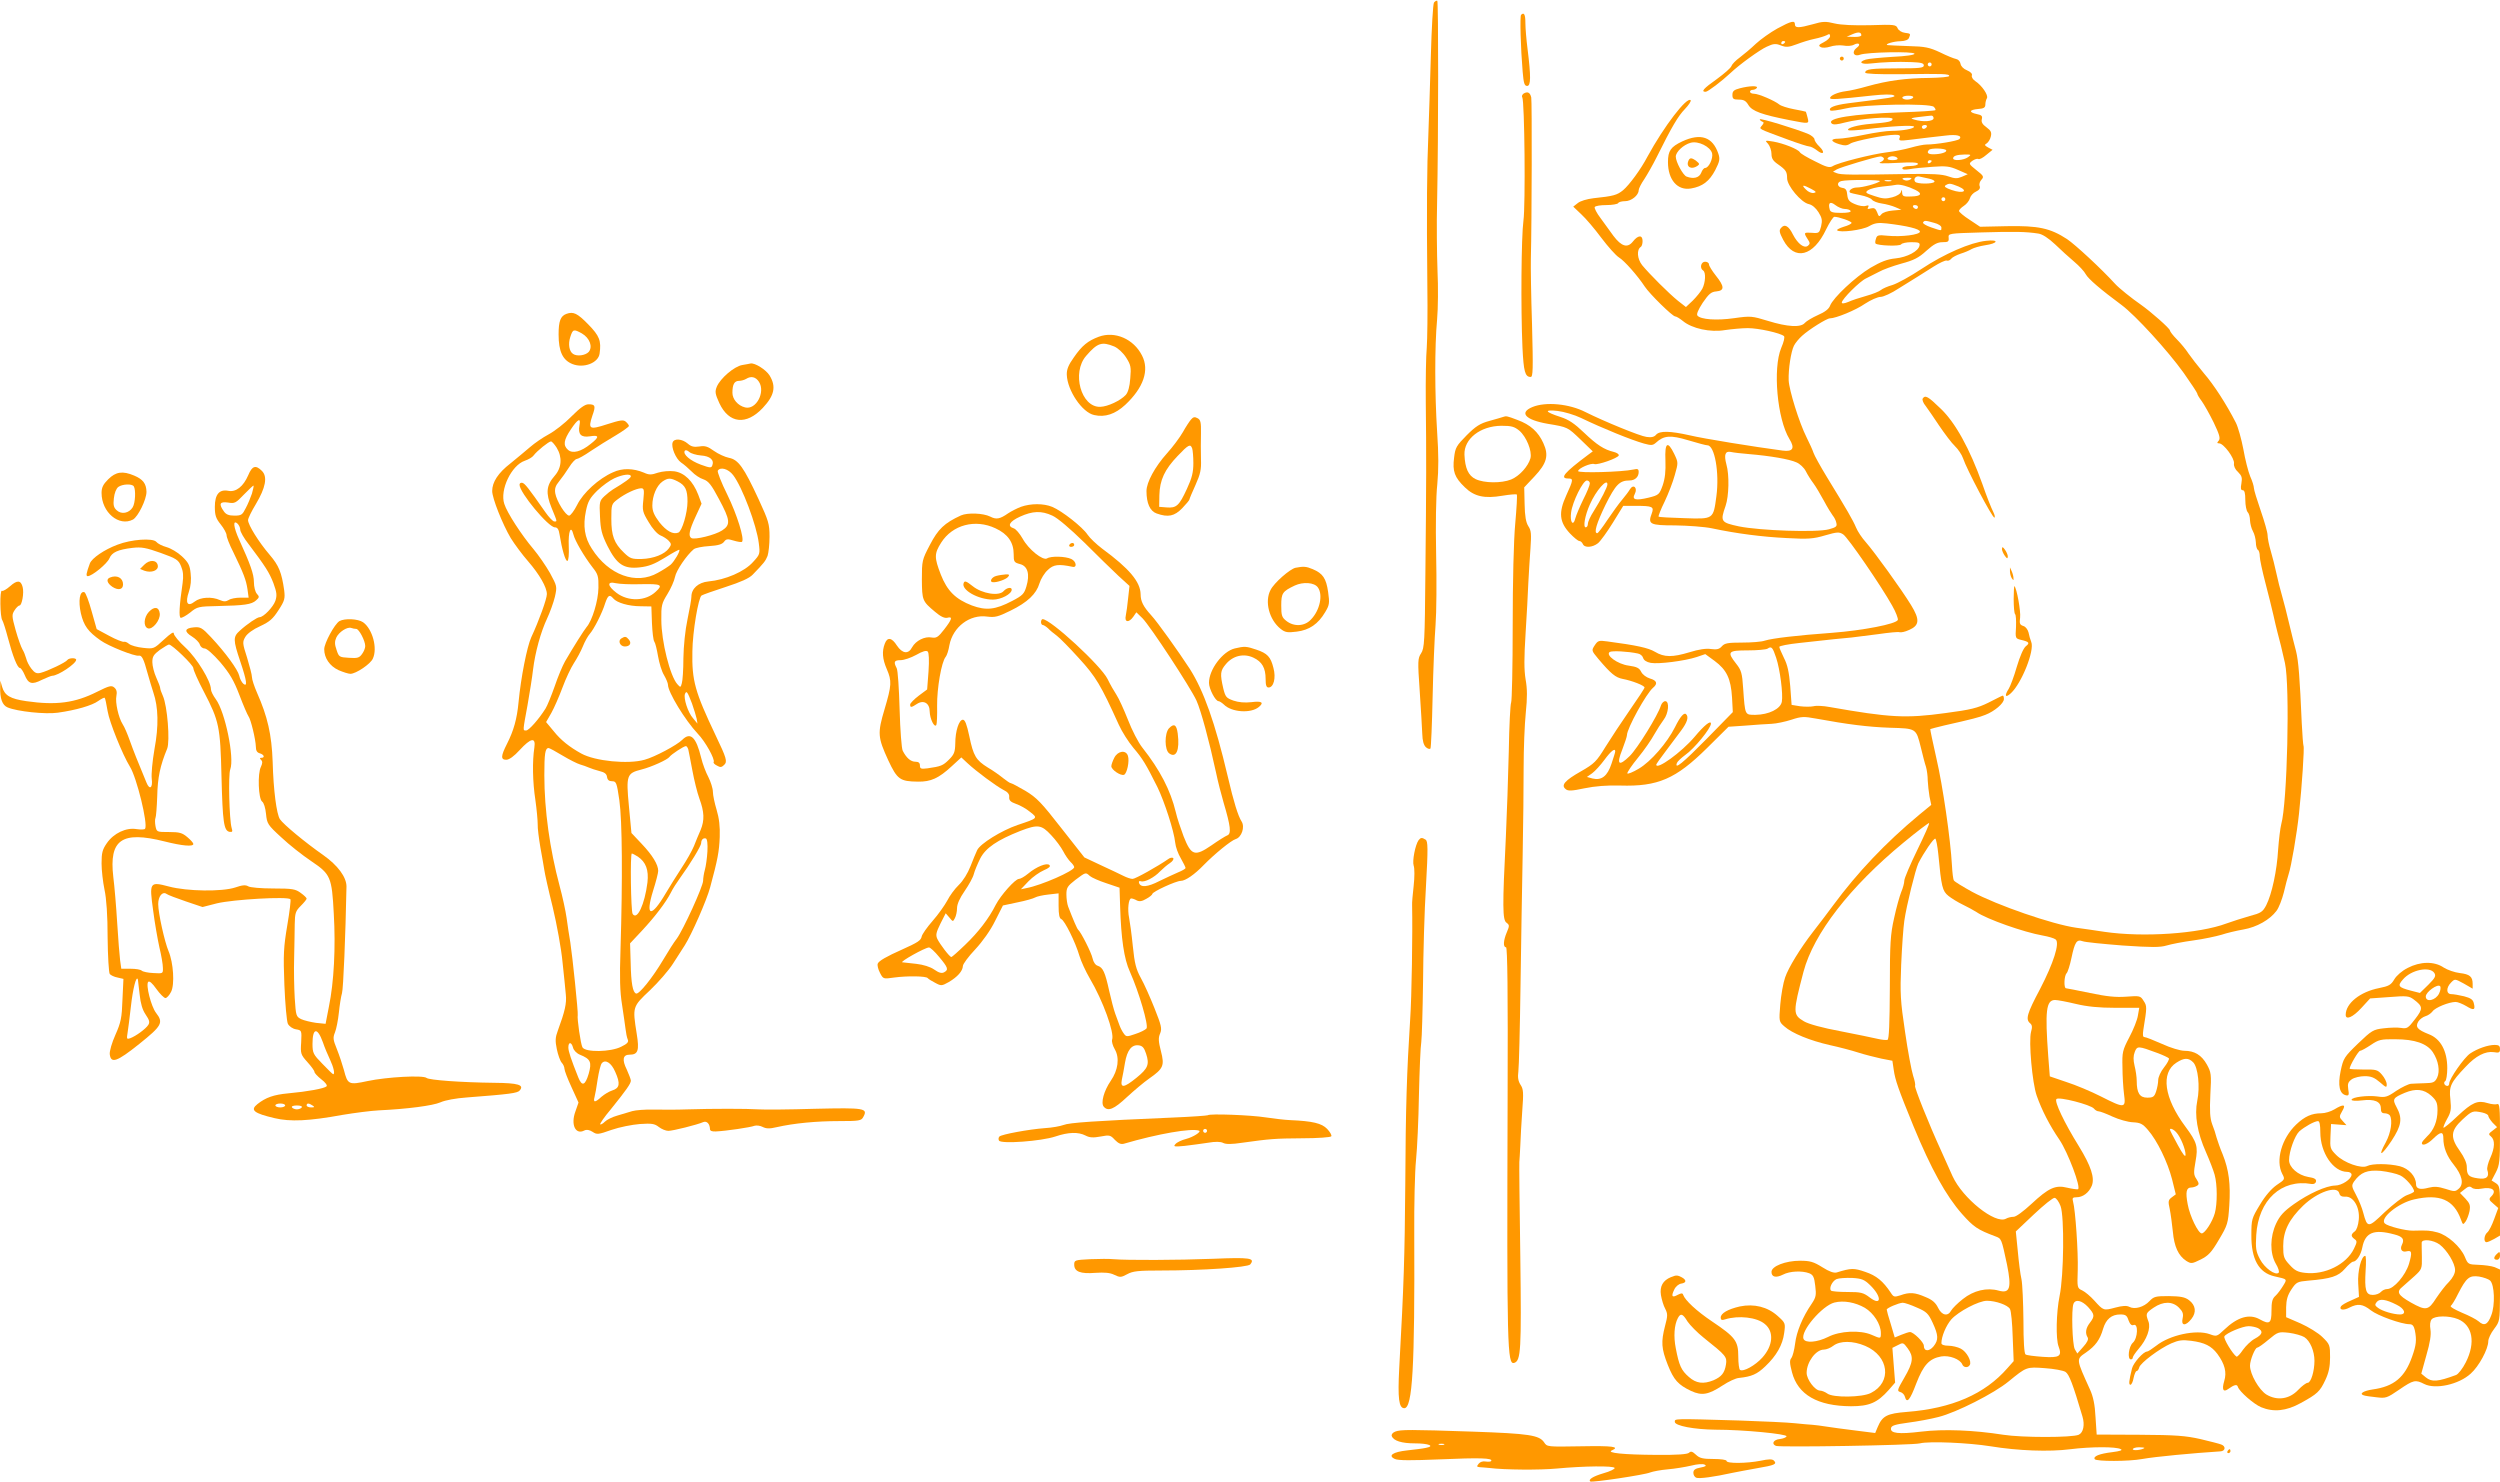 <?xml version="1.0" standalone="no"?>
<!DOCTYPE svg PUBLIC "-//W3C//DTD SVG 20010904//EN"
 "http://www.w3.org/TR/2001/REC-SVG-20010904/DTD/svg10.dtd">
<svg version="1.0" xmlns="http://www.w3.org/2000/svg"
 width="1280pt" height="759pt" viewBox="0 0 1280 759"
 preserveAspectRatio="xMidYMid meet">
<g transform="translate(0,759) scale(0.1,-0.1)"
fill="#ff9800" stroke="none">
<path d="M7342 7577 c-5 -7 -12 -127 -16 -272 -4 -143 -10 -327 -13 -410 -7
-157 -9 -368 -5 -770 2 -132 0 -274 -3 -315 -4 -41 -6 -167 -5 -280 3 -262 3
-408 -2 -876 -3 -351 -5 -383 -22 -409 -17 -26 -18 -38 -7 -194 6 -91 12 -190
13 -218 1 -36 7 -58 19 -69 9 -8 20 -11 23 -6 3 5 8 124 11 263 3 140 10 306
15 369 5 64 6 228 3 365 -3 148 -1 293 6 356 7 76 7 152 -1 270 -12 191 -13
432 0 574 5 55 6 168 2 250 -3 83 -5 240 -2 350 7 348 7 1027 1 1031 -4 2 -11
-2 -17 -9z"/>
<path d="M7788 7514 c-7 -6 -2 -174 8 -291 5 -59 9 -73 23 -73 19 0 20 46 2
190 -6 47 -11 106 -11 133 0 43 -7 56 -22 41z"/>
<path d="M9100 7444 c-36 -20 -85 -55 -110 -78 -25 -24 -62 -55 -82 -70 -21
-15 -40 -35 -43 -44 -3 -10 -37 -39 -75 -67 -68 -48 -83 -65 -57 -65 11 0 82
54 127 96 45 43 150 119 186 135 34 16 46 17 73 6 26 -10 39 -9 79 6 26 10 67
23 92 28 25 5 53 14 63 19 13 8 17 6 17 -5 0 -8 -14 -22 -32 -31 -26 -13 -29
-18 -16 -25 9 -5 29 -4 48 2 17 6 47 9 67 6 20 -4 45 -2 55 4 26 14 38 1 14
-16 -28 -21 -14 -48 18 -35 35 13 275 18 278 5 2 -6 -43 -13 -112 -16 -63 -4
-125 -10 -137 -14 -41 -13 -24 -26 25 -20 63 7 134 10 210 7 47 -2 62 -5 62
-17 0 -13 -22 -15 -134 -15 -136 0 -166 -4 -166 -22 0 -6 65 -9 178 -8 226 3
252 2 252 -9 0 -5 -46 -9 -102 -10 -118 -1 -211 -13 -318 -43 -41 -12 -91 -23
-110 -25 -40 -5 -80 -22 -80 -35 0 -9 33 -7 217 13 56 6 99 7 109 1 16 -9 -11
-13 -235 -41 -69 -9 -103 -23 -89 -37 4 -3 40 2 80 11 93 21 430 27 449 8 7
-7 11 -15 8 -17 -2 -3 -81 -8 -174 -11 -253 -9 -384 -30 -357 -57 8 -8 28 -6
69 5 76 20 243 33 243 18 0 -13 -23 -18 -110 -25 -67 -5 -127 -22 -117 -32 3
-4 43 -1 89 4 124 16 248 23 248 13 0 -10 -59 -21 -116 -21 -23 0 -86 -9 -139
-20 -53 -11 -112 -20 -131 -20 -44 0 -43 -14 2 -28 29 -9 41 -8 58 3 22 14
179 45 230 45 22 0 27 -4 22 -16 -6 -15 1 -16 51 -10 32 4 76 9 98 12 22 2 61
7 88 10 55 7 86 -1 69 -18 -10 -10 -120 -28 -169 -28 -13 0 -49 -7 -80 -16
-32 -9 -87 -20 -123 -24 -74 -9 -250 -53 -277 -71 -16 -9 -32 -5 -90 25 -39
19 -75 40 -78 47 -10 16 -84 45 -135 54 -44 7 -45 7 -27 -12 9 -11 17 -34 17
-51 0 -23 8 -36 33 -53 41 -29 47 -38 47 -72 0 -38 72 -124 111 -132 18 -4 36
-20 50 -42 18 -29 20 -41 13 -72 -9 -34 -11 -36 -47 -33 -42 3 -43 1 -22 -32
13 -19 13 -25 2 -34 -19 -16 -52 9 -77 57 -22 45 -43 56 -61 34 -11 -12 -9
-23 11 -61 58 -109 154 -86 220 54 17 35 36 64 42 64 22 0 88 -23 88 -31 0 -5
-18 -14 -40 -20 -22 -7 -37 -15 -34 -18 13 -14 130 1 164 21 28 16 45 19 90
14 103 -12 170 -28 170 -42 0 -16 -94 -28 -166 -21 -47 5 -54 3 -59 -15 -4
-11 -5 -22 -2 -25 12 -11 124 -15 131 -4 4 6 27 11 52 11 38 0 45 -3 42 -17
-5 -29 -63 -60 -123 -66 -42 -4 -75 -17 -128 -48 -78 -47 -191 -153 -207 -194
-6 -17 -27 -33 -62 -48 -29 -13 -59 -31 -67 -40 -20 -25 -89 -21 -189 10 -82
25 -88 26 -173 14 -90 -13 -171 -7 -188 13 -6 7 3 29 27 66 31 45 43 56 70 58
42 4 42 25 -3 81 -19 24 -35 50 -35 57 0 8 -9 14 -20 14 -21 0 -29 -33 -10
-45 15 -9 12 -62 -4 -93 -8 -15 -30 -42 -49 -61 l-35 -33 -41 32 c-48 39 -145
136 -183 182 -26 33 -29 80 -7 94 5 3 9 16 9 30 0 32 -23 31 -49 -2 -28 -36
-59 -26 -100 28 -17 24 -47 65 -66 91 -20 26 -33 52 -30 57 4 6 30 10 60 10
30 0 57 5 60 10 3 6 19 10 36 10 31 0 69 30 69 56 0 8 13 34 29 57 15 23 44
74 63 112 78 157 110 211 145 247 20 21 33 41 29 45 -19 19 -136 -133 -221
-289 -34 -65 -93 -145 -125 -172 -31 -25 -48 -30 -152 -41 -33 -4 -67 -14 -80
-25 l-23 -18 41 -39 c23 -21 69 -75 103 -121 34 -45 74 -90 90 -100 27 -16 96
-94 132 -149 25 -38 142 -153 156 -153 6 0 24 -11 40 -24 46 -38 140 -59 215
-46 35 5 87 10 117 10 54 0 167 -25 185 -41 5 -5 -1 -30 -14 -60 -44 -105 -21
-364 42 -467 29 -47 18 -66 -35 -59 -144 19 -404 61 -475 78 -102 23 -155 24
-173 3 -9 -11 -24 -15 -49 -11 -33 4 -216 79 -312 127 -84 43 -204 54 -272 26
-70 -29 -36 -66 79 -86 103 -17 101 -17 168 -81 l62 -60 -23 -17 c-123 -92
-149 -122 -102 -122 26 0 26 -6 -11 -87 -40 -88 -35 -136 19 -194 20 -21 42
-39 48 -39 7 0 14 -7 18 -15 8 -21 49 -19 78 4 13 11 47 58 76 105 l53 86 64
0 c86 0 95 -4 82 -39 -21 -55 -10 -61 120 -61 65 -1 150 -7 188 -15 127 -27
258 -44 385 -50 107 -6 135 -4 195 14 62 18 72 18 92 5 24 -15 196 -266 251
-365 19 -33 31 -66 29 -73 -8 -21 -180 -54 -337 -66 -179 -13 -306 -28 -344
-40 -16 -6 -68 -10 -116 -10 -73 0 -90 -3 -104 -19 -13 -15 -26 -18 -56 -14
-24 4 -64 -2 -108 -16 -89 -27 -131 -27 -179 2 -34 20 -93 33 -244 53 -43 6
-48 4 -64 -20 -17 -26 -17 -27 18 -69 66 -78 89 -96 125 -103 48 -9 112 -34
112 -44 0 -5 -34 -56 -75 -115 -41 -59 -97 -144 -125 -189 -46 -75 -57 -86
-125 -125 -83 -47 -104 -71 -79 -91 12 -11 31 -10 97 4 53 11 117 16 182 14
194 -6 285 34 445 192 l110 109 88 6 c48 4 107 8 132 9 25 1 71 11 102 21 51
17 65 17 125 6 164 -30 266 -43 378 -47 138 -4 135 -2 160 -102 9 -37 20 -81
26 -98 5 -17 9 -48 9 -70 1 -21 5 -58 9 -82 l9 -43 -62 -51 c-172 -143 -316
-295 -440 -463 -41 -55 -56 -75 -104 -137 -65 -84 -125 -182 -142 -232 -10
-28 -21 -91 -25 -139 -7 -87 -7 -88 22 -113 38 -34 130 -72 232 -95 46 -10
111 -27 145 -38 34 -11 87 -24 118 -31 l57 -11 7 -47 c7 -51 24 -100 101 -288
90 -218 166 -356 249 -450 59 -66 79 -80 170 -114 32 -12 31 -10 60 -145 24
-120 15 -149 -43 -133 -60 17 -128 1 -183 -43 -27 -21 -54 -48 -60 -59 -17
-32 -48 -25 -67 14 -12 25 -29 41 -64 55 -55 24 -82 26 -129 9 -31 -10 -35 -9
-49 13 -40 60 -74 88 -131 107 -58 20 -72 20 -146 -3 -14 -4 -38 4 -74 27 -45
28 -63 33 -114 33 -74 0 -146 -28 -146 -57 0 -27 23 -32 59 -14 34 18 97 21
134 7 20 -8 26 -19 31 -64 6 -48 4 -59 -18 -92 -47 -68 -78 -144 -85 -204 -4
-33 -13 -66 -19 -74 -10 -11 -9 -27 3 -73 30 -115 131 -173 302 -174 94 0 135
18 193 83 l33 38 -7 89 -7 89 28 14 c26 14 28 14 50 -16 32 -43 29 -72 -17
-151 -36 -62 -38 -68 -21 -73 11 -3 21 -13 24 -24 10 -37 26 -18 58 67 37 96
67 128 128 139 42 7 97 -14 108 -41 6 -16 29 -19 38 -3 12 18 -16 69 -46 84
-15 8 -44 15 -64 15 -21 0 -35 5 -35 13 0 34 24 91 51 122 36 40 140 95 182
95 46 0 107 -22 118 -42 6 -10 12 -74 14 -143 l5 -124 -32 -36 c-116 -133
-284 -206 -515 -224 -101 -8 -125 -20 -149 -77 l-13 -31 -103 13 c-57 7 -123
16 -148 20 -25 4 -56 8 -70 9 -14 1 -54 4 -90 8 -36 4 -164 10 -285 14 -341
10 -330 10 -330 -7 0 -20 99 -39 209 -40 143 0 367 -22 363 -34 -2 -6 -18 -12
-35 -14 -32 -3 -44 -25 -19 -35 22 -8 699 3 737 13 48 12 250 3 362 -15 140
-23 300 -29 408 -15 105 13 235 14 259 0 10 -5 -4 -10 -44 -15 -66 -8 -99 -21
-90 -36 8 -12 174 -12 244 1 66 12 260 30 399 39 26 1 30 26 5 35 -9 4 -57 16
-107 28 -76 17 -126 21 -311 22 l-220 1 -6 90 c-3 63 -12 105 -28 140 -72 159
-72 155 -21 190 49 34 72 66 88 122 15 49 43 73 88 73 27 0 34 -5 42 -30 8
-21 16 -28 26 -24 25 10 22 -68 -4 -91 -21 -19 -29 -85 -10 -85 6 0 10 4 10
10 0 5 13 24 29 43 43 49 64 107 51 141 -15 40 -14 43 27 71 49 33 96 33 129
0 20 -20 24 -32 19 -55 -9 -39 15 -41 45 -3 27 34 22 70 -12 96 -21 16 -43 20
-103 21 -69 0 -77 -2 -100 -26 -28 -30 -75 -44 -103 -29 -13 7 -35 6 -72 -4
-60 -16 -60 -16 -107 36 -20 22 -47 45 -62 52 -26 12 -26 14 -23 103 3 92 -12
310 -24 352 -5 18 -2 22 18 22 32 0 63 23 78 59 16 40 -4 101 -66 202 -75 121
-127 230 -115 242 13 13 175 -29 192 -49 6 -8 17 -14 24 -14 7 0 39 -12 71
-27 33 -15 79 -28 104 -29 38 -2 50 -7 78 -40 47 -54 100 -163 123 -252 l19
-77 -20 -15 c-19 -14 -20 -21 -11 -60 5 -25 12 -77 16 -116 7 -77 28 -123 69
-150 25 -15 28 -15 73 7 40 20 56 37 94 102 44 74 47 83 53 175 7 110 -2 182
-34 262 -13 30 -26 69 -31 85 -4 17 -14 48 -23 70 -11 31 -13 66 -9 151 6 104
4 114 -18 154 -27 48 -63 70 -115 70 -20 0 -71 15 -114 35 -43 19 -83 35 -90
35 -9 0 -10 11 -6 38 19 117 19 121 1 148 -16 26 -20 26 -89 21 -53 -4 -100 1
-186 19 -63 13 -118 24 -122 24 -12 0 -10 64 3 77 6 6 17 41 25 79 17 81 27
96 57 85 12 -5 104 -14 205 -22 148 -10 192 -10 225 0 23 7 85 19 137 26 52 7
117 21 144 29 27 9 77 21 112 27 69 12 136 50 170 96 12 16 28 58 37 93 8 36
20 79 25 95 13 38 42 207 53 310 15 140 28 338 23 346 -2 4 -6 56 -9 116 -10
234 -17 320 -29 368 -8 28 -23 91 -35 140 -12 50 -28 115 -37 145 -9 30 -22
82 -29 115 -7 33 -20 85 -29 115 -9 30 -16 66 -16 80 0 14 -16 70 -35 125 -19
55 -35 107 -35 116 0 9 -8 36 -19 60 -10 24 -26 87 -35 139 -10 52 -27 113
-38 135 -49 96 -113 195 -165 255 -30 36 -65 81 -78 100 -12 19 -39 52 -59 72
-20 20 -36 41 -36 46 0 10 -96 95 -150 133 -45 31 -111 84 -130 105 -71 78
-205 202 -247 230 -86 56 -147 69 -307 66 l-138 -3 -54 36 c-30 19 -54 40 -54
45 0 5 11 17 25 26 14 9 28 27 31 39 3 12 17 28 31 34 17 8 23 17 19 28 -4 9
0 23 9 33 14 15 11 20 -26 49 -40 32 -40 33 -20 48 12 8 25 12 30 9 5 -4 24 6
41 21 l32 26 -23 12 c-18 10 -20 14 -7 21 8 5 18 21 21 35 5 21 1 30 -22 47
-21 15 -28 27 -24 42 4 16 -1 21 -26 26 -42 9 -39 22 7 26 29 2 37 7 37 23 0
11 4 26 8 32 9 15 -26 66 -60 88 -12 8 -20 21 -17 29 3 8 -6 18 -25 26 -18 7
-31 21 -33 33 -2 13 -12 23 -23 25 -11 2 -48 17 -82 34 -54 25 -76 30 -160 32
-54 2 -102 4 -108 5 -20 4 31 20 66 20 24 1 39 7 43 17 9 22 9 22 -21 26 -16
2 -32 12 -37 23 -8 19 -16 20 -140 16 -82 -2 -150 1 -183 9 -44 11 -61 11
-111 -4 -72 -20 -92 -20 -92 -1 0 22 -18 18 -90 -21z m430 -35 c0 -5 -17 -9
-37 -8 l-38 1 30 13 c30 13 45 11 45 -6z m-390 -33 c0 -3 -4 -8 -10 -11 -5 -3
-10 -1 -10 4 0 6 5 11 10 11 6 0 10 -2 10 -4z m750 -116 c0 -5 -4 -10 -10 -10
-5 0 -10 5 -10 10 0 6 5 10 10 10 6 0 10 -4 10 -10z m-95 -170 c-3 -5 -17 -10
-31 -10 -13 0 -24 5 -24 10 0 6 14 10 31 10 17 0 28 -4 24 -10z m105 -105 c0
-17 -55 -21 -100 -7 -21 6 -17 8 25 13 28 3 56 7 63 7 6 1 12 -5 12 -13z m-35
-45 c-3 -5 -10 -10 -16 -10 -5 0 -9 5 -9 10 0 6 7 10 16 10 8 0 12 -4 9 -10z
m99 -119 c7 -10 -27 -21 -66 -21 -27 0 -35 9 -21 23 10 10 81 8 87 -2z m112
-36 c-22 -16 -76 -20 -76 -6 0 13 19 19 60 20 33 0 34 -1 16 -14z m-431 -5 c3
-6 -4 -15 -17 -20 -16 -7 9 -8 85 -4 74 4 107 3 107 -5 0 -6 -18 -11 -40 -11
-23 0 -40 -5 -40 -11 0 -8 12 -9 38 -5 20 4 73 9 117 12 68 5 87 3 130 -16
l50 -22 -30 -13 c-24 -10 -36 -10 -70 2 -31 11 -79 14 -210 12 -290 -5 -339
-4 -360 4 l-20 8 20 12 c20 11 199 65 222 66 6 1 15 -4 18 -9z m70 0 c4 -6 -7
-10 -25 -10 -18 0 -29 4 -25 10 3 6 15 10 25 10 10 0 22 -4 25 -10z m175 -14
c0 -3 -4 -8 -10 -11 -5 -3 -10 -1 -10 4 0 6 5 11 10 11 6 0 10 -2 10 -4z m-12
-91 c18 -4 30 -11 26 -16 -7 -12 -91 -12 -99 1 -10 15 5 31 23 26 10 -2 32 -7
50 -11z m-97 -4 c-8 -5 -20 -7 -28 -4 -21 8 -15 13 15 13 20 0 23 -3 13 -9z
m-156 -9 c-14 -12 -88 -32 -118 -32 -24 0 -45 -16 -35 -26 3 -2 27 -8 53 -13
27 -5 54 -16 59 -23 6 -8 29 -17 51 -20 22 -3 54 -12 70 -19 l30 -13 -45 -4
c-26 -2 -50 -10 -57 -19 -11 -14 -14 -13 -22 10 -8 20 -15 24 -32 20 -16 -5
-20 -3 -14 6 5 10 2 11 -12 7 -11 -4 -36 0 -56 9 -29 12 -36 21 -39 47 -2 25
-8 34 -25 36 -27 4 -31 29 -5 35 31 8 206 7 197 -1z m58 1 c-7 -2 -21 -2 -30
0 -10 3 -4 5 12 5 17 0 24 -2 18 -5z m123 -45 c39 -19 31 -33 -21 -34 -39 -2
-45 1 -46 20 -1 16 -2 17 -6 4 -2 -10 -21 -22 -44 -28 -33 -9 -50 -8 -91 6
-46 15 -50 18 -34 30 10 7 44 16 75 19 31 3 63 7 71 9 19 3 60 -8 96 -26z
m222 17 c53 -23 23 -38 -35 -18 -32 11 -41 18 -32 24 19 12 24 11 67 -6z
m-755 -12 c26 -14 29 -18 13 -21 -10 -2 -28 5 -39 17 -26 25 -17 27 26 4z
m687 -53 c0 -5 -4 -10 -10 -10 -5 0 -10 5 -10 10 0 6 5 10 10 10 6 0 10 -4 10
-10z m-514 -50 c12 0 26 -4 29 -10 4 -6 -15 -10 -48 -10 -44 0 -56 4 -59 18
-9 34 2 43 29 22 14 -11 36 -20 49 -20z m374 10 c0 -5 -4 -10 -9 -10 -6 0 -13
5 -16 10 -3 6 1 10 9 10 9 0 16 -4 16 -10z m83 -81 c21 -5 37 -16 37 -24 0
-18 3 -18 -53 1 -26 9 -44 20 -41 25 7 11 11 11 57 -2z m534 -55 c20 -3 51
-23 85 -55 29 -28 73 -68 98 -89 25 -21 52 -50 59 -64 13 -24 76 -78 184 -158
70 -52 235 -232 318 -348 38 -54 69 -101 69 -105 0 -5 10 -22 23 -39 12 -17
40 -66 61 -109 30 -63 35 -81 26 -93 -10 -11 -9 -14 2 -14 23 0 80 -77 76
-103 -2 -13 6 -31 21 -44 19 -19 22 -29 17 -58 -5 -26 -3 -35 7 -35 9 0 13
-15 13 -50 0 -28 6 -56 12 -62 7 -7 12 -26 12 -42 1 -17 7 -42 15 -56 8 -14
14 -39 15 -57 0 -17 5 -35 10 -38 6 -3 10 -18 10 -33 0 -15 13 -76 29 -137 16
-60 34 -135 41 -165 6 -30 16 -68 20 -85 11 -39 25 -97 39 -160 26 -117 12
-716 -19 -825 -5 -19 -12 -77 -16 -130 -6 -107 -32 -228 -61 -285 -18 -34 -27
-40 -84 -55 -35 -10 -89 -27 -119 -38 -141 -53 -428 -72 -625 -43 -44 7 -109
16 -145 21 -121 17 -405 115 -533 184 -47 26 -90 52 -93 58 -4 5 -8 40 -10 77
-7 132 -47 409 -80 550 -18 80 -32 146 -31 148 2 1 34 10 73 19 142 32 180 42
209 54 47 18 95 59 95 81 0 12 -3 19 -7 17 -5 -1 -37 -18 -73 -36 -55 -27 -90
-36 -220 -53 -203 -28 -285 -23 -592 31 -31 6 -69 8 -83 4 -14 -3 -45 -3 -69
0 l-43 7 -7 96 c-6 72 -14 109 -32 144 -13 27 -24 52 -24 57 0 5 46 14 103 20
153 17 228 25 267 28 19 2 80 10 135 17 55 8 105 13 111 10 7 -2 28 2 47 11
55 23 58 53 11 129 -49 80 -187 271 -231 321 -19 21 -42 55 -50 75 -16 38 -46
90 -149 258 -34 56 -65 112 -69 125 -4 13 -20 48 -35 78 -38 75 -90 243 -92
293 -2 58 12 147 27 177 7 14 26 37 42 51 35 32 126 89 142 89 30 0 133 42
180 75 29 19 65 35 80 35 14 0 56 19 92 43 37 23 80 50 95 59 16 10 54 34 84
53 30 19 60 33 67 31 6 -3 17 1 23 9 6 8 28 19 48 26 20 6 46 17 57 24 11 6
41 15 67 19 70 10 75 31 7 23 -80 -8 -215 -67 -331 -144 -57 -38 -123 -74
-148 -82 -25 -7 -52 -19 -60 -26 -8 -7 -42 -21 -75 -30 -33 -9 -75 -23 -92
-31 -20 -8 -33 -10 -33 -3 0 17 93 110 125 124 16 8 46 23 65 33 19 11 71 30
114 42 64 17 90 30 129 66 38 34 57 44 83 44 29 0 33 3 31 23 -2 22 -1 22 168
27 168 5 229 4 292 -6z m-2342 -944 c110 -53 258 -113 322 -131 37 -10 45 -10
61 4 41 38 75 40 165 13 47 -14 91 -26 99 -26 37 0 62 -140 46 -260 -16 -120
-14 -118 -164 -113 -70 2 -130 5 -132 8 -2 2 11 37 31 77 19 40 43 102 52 136
18 63 18 64 -3 108 -34 70 -49 58 -45 -33 2 -57 -2 -92 -14 -128 -17 -47 -20
-50 -72 -63 -67 -16 -87 -11 -71 19 16 30 -6 53 -24 25 -6 -11 -25 -36 -41
-55 -17 -20 -50 -66 -75 -103 -25 -38 -48 -68 -52 -68 -19 0 -4 50 42 145 52
104 72 125 123 125 28 0 47 18 47 43 0 16 -5 18 -27 13 -58 -13 -283 -19 -283
-8 0 14 66 43 83 36 17 -6 120 30 125 44 2 6 -9 14 -25 18 -50 12 -87 36 -153
99 -49 47 -79 67 -120 80 -81 26 -87 39 -15 31 33 -4 87 -20 120 -36z m860
-185 c108 -9 207 -26 242 -42 18 -7 40 -28 49 -46 9 -18 26 -45 39 -62 12 -16
36 -57 54 -90 17 -32 38 -66 45 -75 7 -8 16 -25 18 -37 5 -18 -1 -23 -38 -33
-61 -17 -353 -7 -461 15 -93 20 -96 25 -68 105 17 49 20 158 4 213 -13 49 -6
69 23 63 13 -3 55 -8 93 -11z m-815 -150 c0 -9 -15 -46 -34 -83 -18 -37 -36
-80 -40 -95 -11 -45 -29 -21 -22 29 7 55 61 164 81 164 8 0 15 -7 15 -15z m90
-5 c0 -14 -33 -78 -70 -137 -17 -26 -30 -55 -30 -65 0 -10 -5 -18 -11 -18 -15
0 -4 61 21 117 31 71 90 138 90 103z m864 -888 c20 -60 36 -187 29 -225 -7
-37 -67 -66 -135 -67 -55 0 -53 -4 -63 135 -5 80 -10 94 -36 127 -48 61 -42
68 59 68 48 0 94 4 102 9 20 14 26 7 44 -47z m-708 22 c12 -2 24 -12 27 -23 3
-11 17 -21 39 -25 41 -7 174 10 235 30 l44 15 48 -35 c62 -46 83 -91 89 -187
l4 -75 -134 -137 c-123 -125 -166 -160 -152 -123 3 8 23 26 43 41 45 31 131
136 131 160 0 19 -34 -8 -84 -68 -67 -79 -196 -172 -196 -142 0 3 21 33 47 67
26 35 62 83 80 107 32 43 40 70 26 84 -10 11 -30 -11 -57 -66 -40 -80 -124
-177 -186 -213 -30 -18 -56 -28 -58 -24 -2 5 23 42 55 81 32 39 69 93 83 119
14 25 36 59 48 75 25 32 31 95 8 95 -8 0 -18 -10 -22 -22 -15 -50 -121 -221
-160 -259 -56 -55 -69 -44 -38 33 13 34 24 67 24 74 0 34 99 214 134 243 25
21 19 37 -16 47 -19 6 -38 20 -45 34 -10 20 -22 26 -64 32 -56 7 -121 54 -97
70 12 7 93 3 144 -8z m-116 -501 c0 -5 -9 -33 -19 -63 -21 -64 -51 -87 -97
-76 l-29 8 27 19 c15 11 43 42 63 69 33 45 55 62 55 43z m1546 -506 c-36 -74
-66 -144 -66 -156 0 -12 -7 -38 -16 -59 -8 -20 -25 -80 -36 -132 -19 -83 -22
-129 -22 -357 -1 -185 -4 -264 -12 -267 -6 -2 -29 0 -50 5 -22 5 -107 23 -190
39 -92 17 -165 37 -188 51 -57 34 -57 44 -2 254 52 195 237 434 511 660 70 58
130 103 132 101 3 -3 -25 -65 -61 -139z m108 -19 c16 -170 21 -190 52 -215 16
-13 49 -33 74 -45 25 -12 56 -29 70 -38 52 -36 242 -103 339 -120 29 -5 59
-14 66 -20 22 -18 -11 -121 -80 -254 -67 -126 -75 -155 -51 -175 11 -9 12 -20
5 -44 -13 -48 6 -262 29 -327 26 -74 66 -152 116 -225 44 -65 113 -248 95
-254 -6 -1 -30 2 -55 8 -60 15 -95 -1 -183 -83 -41 -38 -79 -66 -91 -66 -12 0
-30 -4 -40 -10 -54 -29 -221 104 -273 218 -14 31 -40 89 -57 127 -66 144 -139
328 -135 336 3 4 -2 28 -10 52 -8 25 -27 125 -41 223 -24 160 -26 197 -20 344
4 91 11 192 16 225 11 78 57 263 72 295 28 55 79 130 87 126 4 -3 11 -38 15
-78z m704 -768 c59 -14 118 -20 204 -20 l121 0 -7 -40 c-3 -21 -23 -72 -44
-111 -35 -67 -37 -77 -35 -153 0 -44 4 -107 8 -138 10 -73 4 -74 -118 -12 -51
26 -130 59 -177 74 l-85 29 -8 103 c-17 233 -11 288 35 288 13 0 60 -9 106
-20z m417 -251 c30 -11 57 -24 60 -28 2 -5 -9 -26 -25 -46 -17 -21 -30 -50
-30 -65 0 -15 -5 -41 -11 -59 -9 -27 -16 -31 -45 -31 -39 0 -54 24 -54 86 0
19 -5 54 -11 77 -7 30 -7 51 1 71 12 32 18 31 115 -5z m184 -48 c25 -25 36
-126 21 -197 -15 -73 0 -164 45 -264 18 -41 38 -93 44 -115 14 -50 14 -149 1
-196 -12 -44 -51 -104 -67 -104 -18 0 -61 88 -72 149 -12 63 -7 86 18 86 9 0
22 4 30 9 11 7 10 13 -3 34 -15 22 -15 33 -5 90 14 77 8 98 -52 179 -109 146
-127 275 -46 327 40 26 62 26 86 2z m-86 -359 c22 -24 47 -86 47 -114 0 -16
-13 0 -40 50 -22 40 -40 75 -40 78 0 10 18 3 33 -14z m-593 -377 c20 -53 17
-356 -5 -461 -17 -83 -20 -220 -5 -258 19 -50 5 -59 -81 -53 -43 3 -82 8 -88
12 -7 4 -11 66 -11 173 -1 92 -5 187 -10 212 -6 25 -14 90 -19 145 l-10 100
92 87 c51 48 99 87 107 85 8 -1 22 -20 30 -42z m-975 -405 c61 -59 59 -110 -2
-63 -33 25 -45 28 -114 28 -42 0 -80 3 -84 7 -12 12 6 49 28 59 12 5 48 7 80
6 49 -3 62 -8 92 -37z m-27 -116 c45 -27 82 -84 82 -129 0 -30 0 -30 -48 -9
-58 25 -162 20 -222 -11 -56 -28 -117 -33 -126 -10 -16 40 96 170 158 186 48
12 107 1 156 -27z m1143 4 c34 -38 35 -47 9 -81 -21 -27 -25 -53 -11 -75 5 -9
-2 -25 -23 -48 l-30 -34 -13 22 c-13 24 -18 203 -7 232 10 26 43 18 75 -16z
m-876 -3 c49 -21 58 -30 80 -77 30 -65 31 -88 5 -121 -23 -28 -50 -27 -50 3 0
18 -53 70 -71 70 -5 0 -25 -6 -44 -14 l-34 -14 -20 68 c-12 37 -21 71 -21 75
0 8 61 34 82 35 10 0 42 -11 73 -25z m-265 -196 c122 -52 138 -186 29 -241
-44 -23 -194 -25 -223 -3 -11 8 -28 15 -37 15 -26 0 -69 57 -69 91 0 55 47
119 88 119 13 0 35 9 49 20 34 26 100 26 163 -1z m1025 -133 c19 -12 38 -62
87 -228 13 -43 5 -83 -19 -94 -35 -15 -290 -15 -386 0 -152 24 -306 30 -421
16 -115 -14 -159 -9 -154 18 2 13 21 19 88 28 47 6 117 19 155 29 92 23 285
121 359 182 92 75 91 75 186 68 46 -3 94 -12 105 -19z m404 -390 c-12 -10 -59
-15 -59 -6 0 5 14 10 32 10 17 0 29 -2 27 -4z"/>
<path d="M9844 5549 c-3 -6 3 -23 15 -37 11 -15 43 -61 70 -102 28 -41 63 -88
80 -104 17 -16 36 -45 42 -63 17 -53 149 -303 160 -303 5 0 2 14 -6 30 -9 17
-34 80 -55 141 -65 182 -139 316 -214 387 -65 63 -79 71 -92 51z"/>
<path d="M10250 4779 c0 -8 7 -24 15 -35 11 -15 14 -16 15 -3 0 8 -7 24 -15
35 -11 15 -14 16 -15 3z"/>
<path d="M10291 4665 c0 -11 4 -27 9 -35 9 -13 10 -13 9 0 0 8 -4 24 -9 35
l-9 20 0 -20z"/>
<path d="M10310 4523 c0 -38 3 -73 7 -77 5 -4 6 -34 5 -66 -4 -58 -3 -59 25
-66 43 -10 47 -16 25 -33 -12 -10 -30 -51 -46 -105 -14 -49 -33 -99 -41 -112
-24 -37 -18 -50 11 -23 55 51 122 219 104 262 -5 12 -11 34 -14 49 -4 15 -15
30 -27 33 -18 6 -20 13 -16 43 4 32 -17 149 -29 161 -2 2 -4 -27 -4 -66z"/>
<path d="M9420 7290 c0 -5 5 -10 10 -10 6 0 10 5 10 10 0 6 -4 10 -10 10 -5 0
-10 -4 -10 -10z"/>
<path d="M8908 7138 c-31 -8 -38 -15 -38 -34 0 -20 5 -24 33 -24 25 0 36 -6
49 -28 19 -31 68 -49 210 -77 102 -20 101 -20 93 12 -4 16 -8 29 -9 31 -2 1
-29 7 -62 13 -32 6 -66 17 -74 24 -23 19 -106 55 -129 55 -12 0 -21 5 -21 10
0 6 6 10 14 10 8 0 18 5 21 10 8 12 -37 11 -87 -2z"/>
<path d="M7801 7111 c-7 -5 -11 -14 -7 -19 12 -20 17 -554 6 -632 -11 -81 -14
-447 -5 -649 6 -123 13 -151 42 -151 12 0 13 37 7 268 -5 147 -7 299 -6 337 5
199 6 807 2 826 -6 26 -19 32 -39 20z"/>
<path d="M9010 6979 c0 -4 6 -9 13 -12 9 -3 9 -7 -2 -20 -15 -19 -25 -13 131
-71 54 -20 104 -36 112 -36 7 0 25 -9 39 -20 34 -27 43 -10 12 20 -14 13 -25
30 -25 37 0 7 -15 20 -32 27 -61 26 -248 83 -248 75z"/>
<path d="M8613 6866 c-59 -28 -73 -48 -73 -106 0 -91 49 -147 118 -135 59 10
94 37 124 94 23 45 25 57 16 84 -29 86 -90 107 -185 63z m153 -61 c6 -26 -17
-75 -36 -75 -6 0 -15 -11 -20 -25 -10 -25 -39 -33 -75 -19 -18 7 -55 75 -55
102 0 24 39 61 76 71 39 11 101 -20 110 -54z"/>
<path d="M8644 6765 c-12 -30 16 -45 46 -25 13 9 12 12 -4 25 -25 19 -35 19
-42 0z"/>
<path d="M2900 5983 c-30 -11 -40 -37 -40 -105 0 -88 21 -132 71 -152 58 -23
133 6 139 54 9 65 0 90 -59 150 -55 56 -75 66 -111 53z m79 -100 c41 -24 57
-69 35 -95 -17 -18 -60 -24 -80 -10 -20 13 -26 51 -14 87 13 40 17 41 59 18z"/>
<path d="M5626 5866 c-56 -21 -86 -45 -128 -106 -28 -39 -37 -62 -36 -89 3
-81 79 -193 140 -206 56 -13 108 5 159 52 94 88 125 178 86 253 -43 85 -139
126 -221 96z m79 -50 c20 -9 45 -32 61 -57 24 -38 26 -49 21 -106 -3 -43 -11
-71 -23 -85 -27 -29 -92 -60 -131 -61 -98 -3 -147 175 -72 261 58 67 80 74
144 48z"/>
<path d="M3800 5721 c-41 -7 -112 -68 -130 -111 -10 -25 -9 -36 13 -84 49
-105 138 -115 223 -24 59 63 69 109 34 166 -18 29 -75 65 -97 61 -4 -1 -24 -5
-43 -8z m86 -86 c34 -53 -15 -145 -71 -131 -37 9 -65 42 -65 75 0 43 10 61 34
61 11 0 28 5 36 10 25 16 49 11 66 -15z"/>
<path d="M2926 5458 c-34 -35 -87 -76 -117 -92 -30 -16 -72 -45 -95 -65 -23
-20 -68 -57 -101 -84 -62 -48 -93 -95 -93 -141 0 -37 53 -170 95 -241 20 -32
60 -86 89 -119 58 -67 96 -133 96 -168 0 -24 -40 -135 -80 -221 -22 -49 -53
-206 -65 -332 -8 -86 -25 -146 -59 -213 -32 -63 -33 -82 -4 -82 15 0 40 18 69
50 57 62 83 67 75 13 -11 -70 -9 -177 5 -268 7 -49 12 -106 12 -125 -1 -19 6
-73 14 -120 9 -47 17 -98 20 -115 2 -16 21 -102 43 -190 21 -88 44 -214 50
-280 7 -66 15 -141 17 -167 5 -45 -5 -87 -41 -185 -13 -35 -14 -52 -5 -95 6
-29 17 -60 25 -69 8 -8 14 -23 14 -31 0 -9 16 -51 36 -94 l36 -79 -16 -46
c-25 -68 1 -121 46 -97 12 6 26 3 42 -7 22 -15 29 -14 97 10 40 14 106 27 145
30 61 4 75 2 97 -15 14 -11 36 -20 49 -20 23 0 147 31 179 45 18 7 33 -9 34
-35 0 -10 9 -14 30 -13 50 2 179 21 198 29 10 3 29 1 42 -6 18 -9 35 -10 72
-1 88 20 203 31 318 31 105 0 115 2 125 21 25 45 8 48 -248 42 -130 -4 -259
-5 -287 -3 -62 4 -238 4 -365 0 -52 -2 -130 -2 -173 -1 -44 1 -93 -3 -110 -8
-18 -5 -52 -16 -77 -23 -25 -7 -53 -21 -63 -31 -10 -10 -21 -16 -24 -14 -3 3
21 38 54 77 79 98 103 132 103 147 0 7 -10 32 -21 57 -25 50 -20 76 14 76 44
0 51 21 37 107 -22 139 -22 138 68 223 43 41 96 102 117 135 21 33 49 76 61
95 34 53 113 232 130 297 39 144 46 183 49 257 2 54 -3 97 -16 140 -10 33 -19
75 -19 92 0 17 -11 51 -23 75 -13 24 -30 69 -37 99 -26 107 -55 134 -97 92
-27 -27 -141 -88 -193 -102 -83 -24 -254 -7 -324 32 -60 33 -105 69 -140 113
l-40 48 27 47 c14 25 40 84 57 130 17 46 43 101 58 124 15 23 36 61 46 86 10
25 26 54 36 65 21 24 63 105 79 158 14 40 22 45 41 23 18 -22 79 -40 140 -40
l55 -1 3 -85 c2 -46 7 -89 12 -95 5 -6 13 -39 19 -74 6 -35 19 -79 31 -98 11
-19 20 -41 20 -49 0 -38 88 -182 152 -250 39 -40 90 -132 82 -146 -3 -4 5 -12
17 -18 17 -10 24 -9 37 4 17 17 12 34 -44 151 -106 223 -122 280 -119 430 1
101 31 276 47 286 6 4 62 24 124 44 77 25 120 44 138 63 58 60 65 69 76 96 5
15 10 59 10 98 0 66 -5 81 -56 192 -76 164 -104 203 -152 212 -20 4 -55 20
-76 35 -32 23 -46 28 -75 23 -28 -4 -42 -1 -60 15 -28 24 -69 28 -77 6 -9 -24
16 -84 43 -103 14 -9 38 -30 54 -46 16 -17 43 -35 60 -40 26 -9 41 -27 80
-101 58 -108 61 -132 16 -161 -35 -23 -140 -49 -157 -39 -17 10 -11 40 21 109
l31 67 -17 46 c-27 70 -71 113 -123 120 -25 3 -60 0 -83 -7 -34 -12 -46 -12
-72 0 -55 23 -111 24 -158 2 -74 -32 -154 -106 -184 -167 -15 -30 -34 -55 -41
-55 -18 0 -64 74 -71 114 -4 24 1 39 20 62 13 16 36 48 51 72 14 23 32 42 39
42 6 0 39 18 72 41 33 22 90 58 128 80 37 22 67 44 67 48 0 5 -7 14 -16 22
-13 11 -29 8 -95 -13 -92 -30 -99 -26 -76 44 18 50 15 58 -20 58 -18 0 -43
-18 -87 -62z m41 -45 c-9 -47 8 -64 53 -57 49 8 50 -3 4 -39 -49 -40 -93 -51
-116 -30 -26 23 -22 50 15 105 36 54 52 61 44 21z m-117 -115 c30 -49 26 -103
-10 -144 -43 -49 -47 -88 -16 -164 30 -74 30 -70 14 -70 -7 0 -28 22 -46 48
-88 126 -105 147 -118 150 -8 2 -14 -3 -14 -10 0 -40 148 -218 181 -218 13 0
20 -10 24 -37 12 -75 30 -137 40 -135 6 2 9 33 7 76 -3 76 11 111 24 59 8 -32
54 -111 98 -168 28 -35 31 -46 30 -105 -1 -66 -32 -168 -61 -201 -14 -17 -67
-101 -110 -175 -13 -23 -37 -80 -53 -128 -17 -48 -38 -100 -47 -114 -34 -54
-85 -112 -99 -112 -18 0 -18 -7 7 130 11 63 24 144 28 180 11 91 40 195 72
263 15 32 33 82 40 111 12 54 11 55 -25 122 -21 37 -59 92 -85 123 -61 72
-135 186 -149 231 -24 72 37 198 105 221 18 6 39 18 45 27 18 24 78 72 89 72
5 0 18 -15 29 -32z m739 -40 c46 -3 69 -23 58 -51 -5 -14 -12 -13 -59 4 -54
20 -93 53 -82 71 4 5 13 3 23 -6 9 -8 36 -16 60 -18z m165 -101 c46 -60 120
-256 131 -348 7 -55 6 -58 -29 -96 -44 -50 -142 -92 -229 -100 -52 -5 -87 -37
-87 -78 0 -12 -9 -64 -20 -116 -12 -56 -20 -137 -21 -199 0 -58 -4 -116 -8
-128 -6 -23 -7 -23 -23 -5 -37 41 -82 219 -82 329 -1 74 2 85 31 132 18 29 35
68 39 88 6 33 60 112 96 142 9 7 44 14 79 16 46 3 66 9 76 22 11 15 18 16 50
6 20 -6 39 -9 42 -6 14 13 -26 141 -75 241 -31 62 -52 117 -49 123 13 21 54
10 79 -23z m-524 -6 c0 -8 -30 -30 -92 -67 -10 -6 -30 -22 -44 -35 -24 -23
-26 -29 -22 -104 3 -67 9 -91 38 -150 48 -95 83 -119 165 -110 46 5 76 17 130
50 38 24 71 42 73 40 6 -6 -26 -60 -44 -76 -11 -9 -40 -28 -66 -42 -110 -63
-252 -12 -338 124 -37 56 -46 117 -30 193 10 49 20 66 58 104 26 25 65 53 87
63 43 20 85 25 85 10z m240 -26 c39 -20 50 -43 50 -103 0 -58 -28 -152 -47
-159 -27 -11 -61 8 -97 53 -27 36 -36 57 -36 86 0 50 22 101 51 122 29 20 42
20 79 1z m-176 -94 c-6 -54 -4 -63 27 -114 19 -33 44 -61 60 -68 15 -6 35 -19
43 -28 14 -15 14 -20 1 -38 -22 -31 -78 -53 -140 -55 -50 -1 -59 2 -90 32 -51
49 -65 87 -65 174 0 73 1 76 33 100 38 29 94 55 119 56 16 0 17 -7 12 -59z
m-11 -432 c103 2 113 -3 75 -38 -52 -50 -142 -52 -202 -6 -47 36 -49 60 -3 49
17 -4 76 -7 130 -5z m260 -611 c10 -29 21 -64 24 -78 l4 -25 -23 28 c-26 29
-49 102 -41 124 8 19 13 11 36 -49z m-19 -235 c2 -10 12 -58 21 -108 9 -49 25
-114 36 -144 25 -68 27 -110 6 -161 -10 -22 -25 -59 -34 -82 -10 -24 -38 -74
-64 -113 -25 -38 -61 -96 -80 -128 -75 -128 -107 -122 -65 13 14 44 26 90 26
101 0 32 -29 80 -85 139 l-52 55 -13 138 c-15 158 -11 168 64 187 52 13 135
51 144 65 8 12 73 55 84 55 4 0 9 -8 12 -17z m-643 -32 c35 -21 75 -41 89 -45
14 -4 34 -11 45 -16 11 -5 36 -13 55 -18 25 -6 36 -14 38 -30 2 -15 10 -22 26
-22 21 0 24 -7 37 -97 15 -104 17 -406 6 -763 -5 -146 -3 -218 8 -285 7 -49
16 -106 18 -125 2 -19 7 -43 11 -52 6 -13 -2 -22 -33 -37 -54 -28 -185 -30
-199 -3 -9 16 -28 148 -24 165 3 11 -27 302 -38 372 -6 33 -14 89 -19 125 -5
36 -21 110 -36 165 -50 187 -78 387 -78 566 0 110 4 139 22 139 4 0 36 -17 72
-39z m741 -490 c-2 -35 -8 -77 -13 -94 -5 -18 -9 -43 -9 -56 0 -29 -102 -252
-135 -297 -13 -16 -44 -65 -70 -109 -54 -91 -123 -177 -138 -172 -17 5 -26 52
-28 158 l-3 99 60 64 c69 74 124 147 149 196 9 19 31 53 47 75 51 70 108 164
108 178 0 18 11 28 24 24 7 -2 10 -28 8 -66z m-356 -27 c41 -28 56 -68 49
-132 -14 -112 -53 -197 -76 -161 -9 15 -13 309 -4 309 3 0 17 -7 31 -16z
m-332 -978 c3 -13 18 -29 35 -36 55 -22 62 -38 45 -98 -18 -60 -34 -66 -53
-19 -37 93 -51 134 -51 154 0 30 16 29 24 -1z m216 -124 c27 -60 23 -83 -15
-95 -16 -5 -41 -20 -56 -33 -32 -30 -43 -30 -35 -1 3 12 11 53 16 91 6 38 15
75 21 82 18 22 49 3 69 -44z"/>
<path d="M6098 5442 c-8 -9 -27 -38 -42 -65 -15 -26 -51 -75 -81 -108 -62 -69
-105 -149 -105 -193 0 -63 18 -103 52 -115 59 -21 91 -14 131 27 20 21 37 41
37 45 0 3 14 37 31 74 25 56 30 78 28 132 -1 36 -1 96 0 133 1 56 -2 69 -18
77 -14 8 -22 6 -33 -7z m6 -148 c3 -9 6 -43 6 -75 0 -47 -7 -76 -33 -132 -40
-87 -54 -99 -104 -95 l-38 3 1 60 c2 77 27 131 93 200 56 59 66 64 75 39z"/>
<path d="M7695 5455 c-5 -2 -37 -11 -69 -20 -48 -13 -70 -27 -117 -74 -52 -53
-58 -62 -64 -114 -9 -70 2 -101 55 -152 48 -47 100 -59 193 -43 37 6 70 9 73
6 3 -3 -1 -70 -8 -149 -8 -86 -13 -296 -13 -524 0 -209 -4 -385 -8 -392 -4 -7
-10 -119 -12 -250 -3 -131 -10 -328 -15 -438 -18 -358 -17 -425 3 -439 16 -12
16 -16 2 -49 -18 -42 -20 -77 -4 -77 7 0 10 -228 8 -767 -4 -1288 -2 -1372 34
-1361 34 12 37 63 31 543 -4 259 -6 477 -5 485 1 8 3 47 5 85 1 39 6 118 10
178 7 93 6 111 -9 133 -12 19 -15 38 -11 68 3 22 8 219 11 436 3 217 8 519 11
670 3 151 5 354 5 450 0 96 5 222 11 280 8 79 8 122 -1 172 -8 49 -8 109 0
235 6 92 12 209 14 258 3 50 7 129 11 177 5 74 4 92 -11 114 -12 19 -18 51
-19 113 l-2 86 52 55 c64 68 75 108 46 171 -26 58 -67 95 -133 119 -55 21 -57
21 -74 15z m84 -70 c36 -31 66 -104 57 -141 -11 -41 -57 -92 -99 -109 -50 -20
-138 -19 -182 2 -37 18 -54 55 -57 125 -3 81 81 147 189 148 52 0 66 -4 92
-25z"/>
<path d="M1271 5157 c-25 -58 -63 -88 -102 -80 -46 9 -69 -18 -69 -82 0 -43 5
-59 30 -90 17 -21 30 -46 30 -55 0 -10 15 -49 34 -86 54 -111 66 -144 73 -190
l6 -44 -42 0 c-23 0 -50 -5 -60 -12 -15 -9 -25 -9 -46 0 -40 18 -99 15 -128
-8 -37 -29 -50 -8 -30 50 10 29 13 62 9 95 -4 42 -12 56 -45 87 -21 20 -57 41
-79 47 -22 6 -45 18 -52 27 -18 20 -127 13 -199 -15 -67 -25 -131 -69 -141
-96 -18 -49 -21 -65 -11 -65 22 0 100 64 111 91 13 31 43 45 119 54 46 5 68 1
144 -26 81 -29 91 -36 104 -68 11 -26 13 -50 8 -86 -17 -116 -20 -175 -10
-178 5 -2 27 10 49 27 36 30 43 31 140 33 138 3 174 8 197 29 17 15 18 19 4
34 -8 9 -15 35 -15 60 0 40 -18 91 -76 218 -28 62 -33 102 -9 82 8 -7 15 -21
15 -32 0 -10 19 -44 43 -74 85 -113 106 -145 127 -200 17 -47 19 -62 10 -90
-11 -32 -61 -84 -81 -84 -12 0 -64 -35 -101 -69 -35 -31 -35 -47 2 -157 34
-101 38 -133 16 -115 -8 7 -18 25 -21 41 -7 31 -70 118 -145 198 -45 48 -54
53 -87 50 -48 -4 -52 -21 -10 -47 19 -12 37 -30 40 -41 3 -11 14 -20 24 -20
12 0 44 -29 81 -71 48 -57 69 -92 98 -168 20 -53 41 -101 46 -108 12 -15 37
-119 38 -156 0 -20 6 -30 20 -34 22 -6 28 -23 8 -23 -9 0 -9 -3 -1 -11 8 -8 7
-17 -1 -35 -18 -34 -13 -164 6 -178 9 -6 17 -33 20 -63 5 -50 8 -56 78 -120
40 -38 109 -92 152 -121 101 -68 107 -81 117 -271 10 -171 1 -349 -25 -475
l-17 -88 -49 5 c-27 4 -61 12 -76 19 -26 13 -27 17 -33 108 -3 52 -5 145 -3
205 1 61 3 138 3 173 1 57 4 67 31 94 16 16 30 33 30 37 0 4 -13 17 -30 29
-27 20 -42 23 -141 23 -62 0 -119 5 -128 11 -13 8 -30 7 -67 -6 -67 -22 -245
-20 -339 5 -99 26 -101 23 -81 -122 8 -63 23 -148 32 -189 10 -41 18 -88 18
-105 1 -30 1 -30 -49 -27 -27 1 -54 7 -59 12 -6 6 -31 10 -57 10 l-48 0 -6 43
c-3 23 -10 110 -15 192 -5 83 -14 189 -20 236 -22 190 43 236 262 181 91 -23
148 -28 148 -13 0 5 -14 21 -31 35 -26 22 -40 26 -94 26 -62 0 -63 0 -69 31
-3 17 -3 35 0 41 3 5 7 55 9 111 2 96 15 157 51 244 15 38 1 219 -22 270 -8
17 -14 35 -14 41 0 5 -9 29 -20 53 -11 24 -20 60 -20 79 0 29 7 39 39 63 22
15 42 27 46 27 16 0 125 -105 125 -121 0 -10 24 -64 54 -121 78 -150 84 -178
90 -433 6 -236 12 -278 41 -284 15 -2 17 1 11 20 -12 40 -18 274 -7 300 22 59
-26 294 -74 359 -14 19 -25 41 -25 51 0 41 -72 159 -130 213 -33 30 -60 63
-60 72 0 12 -15 2 -51 -31 -51 -47 -51 -48 -106 -42 -30 3 -62 12 -72 20 -9 8
-21 13 -26 11 -6 -2 -40 11 -75 30 l-65 35 -26 92 c-14 51 -30 94 -37 97 -24
8 -32 -45 -18 -108 15 -64 37 -94 101 -139 40 -29 176 -83 196 -78 15 3 25
-17 44 -88 9 -33 23 -78 30 -100 26 -76 28 -172 6 -290 -11 -64 -17 -129 -14
-153 6 -46 -11 -59 -27 -19 -49 118 -66 161 -85 214 -12 34 -28 72 -37 85 -21
33 -39 112 -32 145 4 20 1 33 -11 43 -14 12 -26 9 -88 -22 -113 -57 -209 -70
-362 -48 -83 12 -111 29 -124 73 l-9 32 -1 -31 c-2 -61 11 -95 38 -106 50 -21
194 -36 257 -27 93 13 176 37 207 60 16 11 31 19 33 16 3 -2 9 -33 15 -68 9
-56 76 -222 114 -284 35 -55 93 -293 78 -318 -3 -5 -23 -5 -44 -2 -53 9 -117
-21 -152 -72 -23 -33 -27 -50 -27 -104 0 -35 7 -95 15 -134 10 -45 16 -133 16
-245 1 -96 6 -180 11 -187 5 -6 23 -15 40 -18 l30 -7 -5 -106 c-3 -93 -8 -117
-36 -180 -18 -40 -31 -85 -29 -100 6 -49 36 -39 151 53 116 93 125 109 86 159
-25 32 -54 145 -40 159 6 6 21 -7 42 -37 18 -25 39 -46 46 -46 7 0 20 14 29
32 19 37 12 149 -13 208 -20 47 -53 195 -53 241 0 40 22 67 43 52 6 -5 51 -22
98 -38 l86 -29 74 19 c84 20 361 36 376 21 3 -3 -4 -63 -16 -133 -19 -113 -21
-149 -15 -305 4 -98 12 -188 18 -200 7 -13 24 -25 41 -28 30 -5 30 -6 27 -67
-4 -58 -2 -63 32 -101 20 -22 36 -44 36 -50 0 -6 16 -23 35 -38 21 -16 32 -31
27 -36 -11 -11 -97 -27 -197 -36 -74 -7 -114 -21 -157 -55 -39 -31 -18 -47 88
-72 80 -19 174 -15 349 17 61 10 144 21 185 23 147 7 276 24 315 41 24 11 79
21 135 25 221 17 260 22 271 36 24 28 -7 38 -129 39 -172 2 -335 14 -348 25
-18 15 -203 5 -302 -16 -97 -21 -102 -18 -121 56 -8 29 -24 77 -36 107 -20 49
-21 59 -10 86 7 17 16 63 20 101 4 39 11 84 16 100 7 24 18 292 23 546 0 48
-44 108 -119 161 -93 65 -204 157 -222 184 -17 27 -33 146 -37 294 -5 139 -26
231 -80 353 -14 32 -26 68 -26 80 0 12 -12 57 -25 100 -24 74 -24 80 -9 106
10 17 40 39 76 55 49 23 65 37 94 82 32 49 34 60 29 102 -13 91 -27 126 -74
181 -56 65 -111 154 -111 178 0 9 18 46 40 82 50 84 61 140 31 170 -32 32 -50
26 -70 -22z m19 -94 c-7 -21 -21 -55 -32 -75 -17 -34 -22 -38 -58 -38 -29 0
-43 6 -54 22 -27 38 -21 51 21 45 35 -6 40 -3 83 42 25 26 47 46 48 45 2 -1
-2 -20 -8 -41z m-575 -2565 c5 -47 14 -78 31 -103 19 -28 22 -39 13 -53 -13
-20 -63 -57 -93 -68 -17 -6 -18 -3 -13 27 3 19 11 79 17 134 10 92 28 164 36
140 1 -5 5 -40 9 -77z m938 -244 c9 -27 26 -67 37 -90 18 -38 26 -74 16 -74
-3 0 -27 24 -55 53 -47 48 -51 55 -51 103 0 82 25 86 53 8z m-193 -324 c0 -5
-11 -10 -25 -10 -14 0 -25 5 -25 10 0 6 11 10 25 10 14 0 25 -4 25 -10z m140
0 c12 -8 11 -10 -7 -10 -13 0 -23 5 -23 10 0 13 11 13 30 0z m-55 -10 c-3 -5
-15 -10 -25 -10 -10 0 -22 5 -25 10 -4 6 7 10 25 10 18 0 29 -4 25 -10z"/>
<path d="M554 5136 c-26 -26 -34 -42 -34 -70 0 -99 89 -174 161 -136 26 15 69
102 69 142 -1 42 -18 64 -63 83 -59 25 -94 20 -133 -19z m131 -36 c11 -18 8
-86 -6 -108 -19 -30 -57 -37 -81 -15 -16 14 -19 27 -15 62 3 27 12 50 23 58
21 15 70 17 79 3z"/>
<path d="M5227 4995 c-21 -8 -50 -23 -65 -33 -43 -30 -61 -33 -92 -17 -36 18
-116 21 -150 6 -85 -39 -117 -70 -159 -151 -40 -76 -41 -81 -41 -177 1 -107 2
-111 68 -166 28 -24 48 -33 62 -30 29 8 25 -7 -16 -60 -31 -40 -40 -45 -64
-41 -35 7 -81 -16 -100 -50 -19 -37 -50 -33 -78 9 -26 41 -49 45 -62 9 -15
-39 -12 -78 10 -129 27 -62 25 -84 -11 -206 -37 -124 -35 -144 19 -262 46 -98
60 -108 152 -109 66 -1 106 17 173 79 l49 45 31 -29 c45 -42 146 -117 184
-137 23 -11 32 -23 30 -37 -1 -17 7 -25 35 -35 21 -7 53 -25 72 -41 41 -32 41
-32 -64 -67 -82 -28 -192 -96 -207 -129 -6 -12 -21 -49 -34 -82 -14 -36 -38
-75 -60 -96 -21 -20 -47 -56 -59 -80 -13 -24 -46 -71 -75 -104 -29 -33 -54
-69 -56 -80 -4 -20 -19 -30 -99 -66 -81 -36 -121 -59 -126 -73 -3 -8 2 -29 11
-46 17 -33 17 -33 73 -25 66 9 164 8 172 -3 3 -4 20 -15 38 -24 31 -17 34 -16
70 4 44 26 71 56 72 82 0 10 28 48 63 85 38 41 78 97 102 146 l40 79 75 16
c41 8 82 20 90 25 8 5 39 12 68 15 l52 6 0 -63 c0 -46 4 -65 14 -69 17 -7 72
-117 93 -189 8 -27 32 -79 53 -115 67 -113 127 -279 114 -313 -3 -9 3 -31 14
-50 25 -43 17 -106 -21 -161 -35 -51 -52 -113 -36 -132 22 -26 52 -14 119 49
37 34 88 77 114 95 73 51 79 66 60 140 -13 50 -14 69 -4 91 10 25 6 41 -29
129 -22 55 -53 125 -70 155 -24 44 -32 73 -41 163 -6 60 -15 125 -19 145 -9
42 -3 99 11 99 5 0 18 -4 28 -10 14 -7 27 -5 49 8 17 9 31 21 31 25 0 11 121
67 146 67 23 0 70 32 118 82 54 55 139 125 163 132 30 9 48 62 30 90 -18 28
-40 98 -71 231 -65 276 -123 438 -194 550 -58 89 -167 242 -198 275 -40 44
-54 71 -54 107 -1 64 -58 132 -197 234 -29 22 -63 54 -75 72 -25 38 -130 121
-181 142 -44 18 -109 18 -160 0z m161 -45 c27 -12 90 -66 163 -137 65 -65 144
-142 175 -171 l57 -52 -7 -63 c-3 -34 -9 -74 -12 -89 -8 -35 16 -38 39 -5 l15
22 31 -30 c40 -40 247 -356 277 -422 23 -51 65 -206 100 -368 9 -44 27 -114
39 -155 36 -121 40 -159 19 -167 -10 -4 -47 -27 -81 -51 -86 -59 -104 -53
-143 46 -15 40 -34 96 -40 124 -27 112 -81 216 -171 330 -21 26 -54 91 -74
143 -21 53 -47 110 -59 128 -12 18 -32 53 -45 80 -33 68 -292 307 -333 307 -4
0 -8 -7 -8 -15 0 -8 4 -15 9 -15 5 0 17 -8 27 -17 9 -10 30 -27 45 -38 15 -11
66 -63 113 -115 87 -95 112 -137 204 -340 16 -36 50 -89 75 -119 47 -55 64
-83 123 -201 36 -74 85 -225 91 -284 2 -22 15 -58 29 -81 13 -23 24 -45 24
-49 0 -4 -17 -14 -37 -22 -21 -9 -64 -29 -97 -45 -60 -31 -96 -34 -104 -10 -3
8 1 12 9 9 19 -7 69 19 99 51 14 14 36 33 50 42 14 9 21 21 17 25 -4 5 -16 3
-25 -4 -53 -37 -169 -102 -183 -102 -10 0 -30 7 -46 15 -15 8 -67 32 -114 54
l-87 41 -118 150 c-102 131 -126 156 -184 191 -36 21 -70 39 -74 39 -5 0 -22
12 -40 26 -17 14 -52 39 -78 54 -61 38 -74 59 -95 160 -13 61 -22 85 -33 85
-20 0 -39 -58 -39 -122 -1 -44 -6 -56 -32 -82 -31 -31 -41 -35 -111 -45 -33
-4 -38 -2 -38 15 0 13 -7 19 -23 19 -24 0 -46 19 -65 56 -6 12 -13 105 -16
212 -3 106 -9 200 -15 211 -17 32 -13 41 20 41 17 0 53 12 80 27 33 19 52 24
59 17 6 -6 8 -43 4 -102 l-7 -92 -43 -32 c-24 -18 -44 -39 -44 -45 0 -17 6
-16 35 3 34 22 65 4 65 -39 1 -37 24 -85 34 -69 3 5 5 50 4 99 -1 88 22 224
44 250 6 7 15 34 19 60 18 93 104 159 194 146 39 -5 55 -1 118 30 88 43 133
86 149 140 7 23 26 54 43 69 29 28 55 31 126 16 25 -6 20 28 -6 40 -30 14
-104 16 -124 3 -21 -13 -95 46 -125 101 -15 26 -35 50 -46 53 -35 11 -22 35
33 60 64 29 109 31 165 5z m-291 -65 c63 -29 93 -72 93 -132 0 -39 2 -43 32
-51 40 -10 52 -52 33 -115 -11 -37 -19 -46 -73 -74 -86 -45 -133 -50 -206 -23
-83 32 -126 74 -159 158 -34 88 -34 107 2 164 58 91 174 122 278 73z m285
-1571 c24 -25 51 -62 62 -83 10 -20 27 -44 37 -54 11 -10 19 -22 19 -27 0 -19
-169 -93 -244 -107 l-29 -6 39 41 c21 22 57 47 78 56 28 12 36 20 29 27 -13
13 -66 -8 -109 -44 -18 -15 -39 -27 -47 -27 -19 0 -93 -83 -119 -133 -35 -70
-90 -141 -156 -204 -36 -35 -68 -63 -71 -63 -9 0 -59 66 -72 93 -9 20 -6 33
16 78 l27 53 19 -22 c18 -22 18 -22 28 -3 6 11 11 34 11 51 0 21 14 52 39 88
22 32 43 70 47 87 4 16 19 52 33 80 28 54 87 94 206 141 89 34 107 32 157 -22z
m198 -209 c9 -8 47 -25 84 -37 l68 -23 3 -95 c5 -165 20 -270 50 -335 46 -103
97 -276 85 -291 -6 -7 -32 -20 -57 -28 -43 -15 -47 -15 -59 2 -7 9 -17 28 -22
42 -5 14 -15 41 -22 60 -7 19 -21 72 -31 117 -21 96 -32 119 -58 128 -12 3
-23 19 -27 38 -6 29 -59 134 -74 147 -5 4 -25 50 -51 118 -5 13 -9 41 -9 62 0
35 5 43 46 75 54 40 52 40 74 20z m-772 -414 c46 -55 50 -66 26 -79 -12 -7
-27 -3 -51 14 -20 14 -56 25 -91 29 -31 3 -64 7 -72 8 -15 2 115 75 136 76 6
1 30 -21 52 -48z m1060 -496 c18 -55 10 -75 -49 -123 -64 -52 -84 -55 -75 -9
4 17 11 56 16 86 11 64 34 93 69 89 20 -2 29 -12 39 -43z"/>
<path d="M5475 4800 c-3 -5 1 -10 9 -10 9 0 16 5 16 10 0 6 -4 10 -9 10 -6 0
-13 -4 -16 -10z"/>
<path d="M5985 3861 c-23 -26 -23 -110 1 -128 36 -27 55 16 44 101 -6 46 -19
54 -45 27z"/>
<path d="M5705 3710 c-8 -16 -15 -35 -15 -43 0 -18 47 -50 65 -44 15 6 29 70
20 97 -10 32 -52 26 -70 -10z"/>
<path d="M5100 4641 c-23 -6 -36 -30 -17 -32 21 -2 67 14 78 27 9 11 7 14 -12
13 -13 -1 -35 -4 -49 -8z"/>
<path d="M4934 4605 c-14 -35 74 -85 150 -85 42 0 96 29 96 51 0 15 -26 10
-41 -7 -23 -28 -111 -14 -159 25 -33 26 -41 29 -46 16z"/>
<path d="M739 4699 l-22 -22 22 -9 c36 -13 73 1 69 26 -4 30 -42 32 -69 5z"/>
<path d="M6633 4683 c-28 -6 -110 -77 -128 -114 -31 -59 -7 -152 52 -199 23
-18 35 -20 82 -14 65 8 110 39 146 100 22 37 23 46 15 103 -10 70 -27 95 -79
117 -33 14 -47 15 -88 7z m114 -100 c28 -37 11 -118 -35 -165 -32 -35 -87 -38
-126 -7 -23 18 -26 28 -26 79 0 63 6 72 69 102 43 20 100 16 118 -9z"/>
<path d="M563 4633 c-21 -8 -15 -29 13 -48 30 -19 54 -14 54 13 0 33 -31 50
-67 35z"/>
<path d="M52 4589 c-18 -16 -37 -27 -42 -24 -12 7 -10 -136 2 -151 4 -6 17
-46 28 -88 25 -95 49 -156 62 -156 5 0 16 -16 24 -35 19 -47 37 -52 88 -26 24
11 48 21 53 21 30 0 123 62 123 82 0 11 -37 10 -45 -1 -7 -12 -101 -57 -137
-66 -20 -5 -30 -1 -47 21 -12 15 -24 39 -27 53 -4 14 -12 35 -19 46 -7 12 -23
56 -35 99 -20 72 -20 79 -5 102 8 13 20 24 25 24 12 0 24 64 16 94 -9 36 -28
37 -64 5z"/>
<path d="M762 4457 c-26 -28 -29 -75 -5 -84 23 -9 65 42 61 76 -4 34 -28 38
-56 8z"/>
<path d="M1738 4410 c-25 -15 -78 -113 -78 -144 0 -45 28 -86 73 -107 23 -10
51 -19 61 -19 28 0 103 50 115 78 25 53 -2 152 -50 186 -26 18 -94 21 -121 6z
m86 -40 c14 0 46 -61 46 -88 0 -10 -7 -28 -16 -40 -14 -20 -23 -23 -67 -20
-50 3 -52 4 -64 41 -10 28 -10 43 -1 63 13 28 56 56 76 49 8 -3 19 -5 26 -5z"/>
<path d="M3181 4321 c-19 -12 -6 -41 18 -41 26 0 36 17 21 35 -14 17 -20 18
-39 6z"/>
<path d="M6322 4270 c-62 -15 -132 -108 -132 -176 0 -31 33 -94 49 -94 5 0 17
-8 27 -17 39 -40 138 -47 179 -13 28 23 16 32 -37 25 -35 -4 -67 -1 -93 8 -36
13 -41 18 -52 63 -17 74 -15 90 13 123 36 44 92 57 141 34 45 -21 63 -53 63
-110 0 -32 4 -43 15 -43 26 0 39 49 25 100 -14 57 -31 75 -88 94 -50 17 -60
18 -110 6z"/>
<path d="M7263 3288 c-17 -24 -33 -107 -25 -130 5 -13 5 -59 0 -103 -5 -44 -9
-89 -8 -100 3 -139 -2 -472 -10 -585 -17 -268 -23 -443 -25 -850 -3 -365 -7
-500 -31 -936 -8 -154 -2 -204 26 -204 42 0 54 210 51 890 -1 151 3 322 9 380
6 58 13 209 15 335 3 127 8 248 12 270 3 22 7 159 9 305 1 146 7 368 15 493
11 196 10 230 -2 238 -19 12 -25 11 -36 -3z"/>
<path d="M12327 2634 c-28 -14 -57 -39 -68 -58 -17 -29 -28 -35 -78 -45 -97
-19 -171 -78 -171 -137 0 -28 36 -13 80 35 l45 49 98 7 c89 7 101 6 125 -12
48 -36 49 -47 7 -101 -35 -46 -41 -50 -71 -45 -18 3 -58 2 -90 -2 -53 -6 -61
-11 -131 -78 -71 -69 -75 -75 -89 -141 -15 -74 -6 -117 28 -124 14 -3 16 3 11
31 -4 28 -1 37 18 51 13 9 43 16 66 16 33 0 50 -7 78 -31 32 -28 35 -29 35
-11 0 12 -11 34 -24 49 -22 26 -30 28 -95 27 -39 0 -71 2 -71 4 0 15 45 92 54
92 6 0 31 14 55 30 40 27 51 30 125 29 100 0 162 -22 192 -66 29 -44 38 -97
22 -131 -12 -24 -20 -27 -63 -28 -28 -1 -60 -2 -71 -3 -12 -1 -46 -17 -75 -36
-46 -32 -57 -35 -96 -29 -50 7 -133 -3 -133 -17 0 -5 22 -7 53 -3 65 8 97 -6
97 -41 0 -18 5 -25 19 -25 11 0 23 -5 27 -11 15 -25 6 -88 -21 -138 -42 -76
-24 -72 29 7 52 79 58 116 26 174 -22 41 -18 47 43 73 56 23 97 19 135 -15 27
-25 32 -37 32 -75 0 -55 -19 -102 -54 -134 -14 -14 -26 -28 -26 -33 0 -18 30
-6 58 22 38 37 52 38 52 2 0 -47 18 -92 53 -135 43 -54 53 -98 27 -122 -19
-17 -23 -17 -69 -2 -38 12 -58 13 -86 6 -44 -12 -65 -6 -65 18 0 40 -37 80
-83 92 -57 14 -142 14 -167 1 -29 -15 -118 16 -158 56 -31 31 -33 36 -30 96
l3 63 40 -3 39 -3 -19 21 c-19 20 -19 23 -3 51 21 35 8 38 -40 9 -18 -11 -48
-20 -67 -20 -49 0 -85 -16 -129 -58 -74 -71 -106 -184 -71 -252 15 -28 14 -29
-28 -57 -27 -19 -58 -54 -86 -101 -42 -69 -44 -75 -44 -155 -1 -124 38 -194
119 -212 67 -15 65 -13 43 -49 -11 -18 -28 -41 -39 -51 -16 -14 -20 -31 -20
-77 0 -64 -10 -71 -60 -43 -53 30 -114 12 -182 -53 -37 -35 -39 -36 -74 -23
-69 25 -205 -4 -274 -59 -21 -16 -42 -30 -47 -30 -19 0 -70 -58 -77 -86 -16
-65 -18 -84 -8 -84 5 0 13 16 16 35 4 19 11 35 15 35 5 0 11 8 14 19 6 23 103
96 164 123 37 16 56 19 102 13 69 -9 103 -26 134 -67 38 -52 49 -94 35 -139
-13 -44 -5 -59 20 -41 32 23 46 26 50 11 8 -24 81 -88 119 -104 63 -26 128
-20 202 21 86 47 99 59 127 119 17 36 24 68 24 115 0 63 -1 67 -39 104 -21 21
-72 52 -112 70 l-74 32 0 51 c1 38 7 61 27 91 25 38 31 40 85 45 119 10 155
22 189 61 17 20 36 36 41 36 18 0 41 35 48 73 15 77 59 95 163 67 44 -11 54
-25 40 -53 -12 -23 0 -40 23 -34 28 7 30 -5 13 -64 -18 -59 -78 -129 -112
-129 -11 0 -25 -7 -32 -15 -7 -8 -25 -15 -41 -15 -36 0 -43 24 -37 126 3 41 2
74 -2 74 -20 0 -40 -78 -36 -142 l4 -68 -42 -19 c-24 -10 -46 -23 -50 -29 -12
-19 13 -23 43 -7 43 22 68 19 110 -14 34 -27 156 -71 198 -71 15 0 22 -9 27
-31 10 -50 7 -76 -14 -135 -37 -106 -93 -153 -202 -168 -47 -7 -71 -22 -46
-30 7 -3 36 -7 65 -10 49 -6 54 -4 117 39 73 50 83 52 128 29 57 -29 177 -3
238 53 42 37 90 126 90 166 0 13 13 41 30 63 29 39 29 40 30 172 l0 132 -27
12 c-16 6 -52 11 -82 12 -53 2 -55 2 -71 41 -22 52 -88 111 -140 125 -38 10
-50 11 -125 9 -38 -1 -131 23 -145 37 -27 27 70 105 150 123 131 30 203 -1
240 -103 10 -28 11 -28 24 -10 7 10 16 34 20 53 5 29 2 39 -21 64 l-28 29 24
19 c18 15 27 17 37 8 8 -7 28 -9 48 -5 57 11 82 -9 51 -40 -13 -13 -12 -18 11
-37 l25 -22 -21 -57 c-11 -31 -27 -62 -35 -68 -17 -14 -20 -50 -4 -50 6 0 24
8 40 17 l29 17 0 127 c0 118 -1 128 -21 141 l-22 14 22 42 c19 37 21 58 21
198 0 130 -2 155 -14 151 -8 -3 -30 -1 -49 5 -52 16 -79 4 -154 -66 -37 -36
-70 -62 -72 -60 -3 2 6 23 18 45 20 35 22 49 17 100 -8 67 1 86 78 167 52 56
101 81 144 75 27 -5 32 -2 32 16 0 16 -6 21 -27 21 -35 0 -89 -19 -126 -44
-30 -20 -107 -130 -107 -153 0 -7 -4 -13 -9 -13 -15 0 -23 18 -11 25 5 3 10
33 10 66 0 88 -34 151 -95 174 -58 23 -70 37 -53 65 7 11 23 23 36 27 12 3 28
14 36 24 13 20 85 49 119 49 11 0 35 -10 54 -21 39 -24 48 -21 39 14 -4 19
-16 27 -50 36 -25 6 -54 11 -65 11 -27 0 -28 33 -1 60 19 19 19 19 65 -6 l45
-26 0 24 c0 38 -15 50 -66 56 -26 3 -63 16 -82 28 -48 33 -120 32 -185 -2z
m137 -26 c9 -15 4 -25 -31 -60 l-43 -42 -47 12 c-64 17 -69 24 -40 57 42 50
138 69 161 33z m24 -105 c-17 -35 -68 -47 -68 -15 0 23 60 66 73 53 5 -5 3
-22 -5 -38z m221 -609 c17 -4 31 -11 31 -17 0 -6 10 -21 22 -35 l23 -23 -23
-18 c-21 -15 -22 -19 -8 -30 21 -18 20 -57 -4 -110 -11 -24 -18 -52 -15 -61
12 -36 -4 -50 -49 -43 -47 7 -56 16 -56 59 0 19 -13 49 -35 80 -51 71 -48 105
12 161 50 46 53 47 102 37z m-829 -101 c0 -105 66 -203 138 -203 12 0 22 -6
22 -14 0 -23 -50 -56 -84 -56 -46 -1 -135 -41 -211 -95 -52 -37 -72 -59 -91
-99 -32 -68 -33 -152 -2 -206 13 -21 19 -42 15 -46 -16 -17 -73 24 -96 69 -21
40 -23 56 -19 124 11 179 129 288 283 261 12 -2 21 3 23 13 2 12 -8 18 -40 23
-52 9 -98 49 -98 86 0 45 29 125 52 147 27 24 77 52 96 53 8 0 12 -18 12 -57z
m409 -221 c28 -13 71 -63 71 -82 0 -4 -16 -12 -36 -19 -20 -7 -71 -47 -114
-87 -85 -82 -89 -82 -110 -4 -6 25 -23 66 -37 92 -23 43 -24 48 -10 69 34 47
67 60 137 54 36 -4 80 -14 99 -23z m-312 -91 c3 -14 13 -19 31 -18 41 3 75
-54 69 -117 -3 -30 -11 -54 -21 -61 -20 -15 -20 -25 -1 -39 14 -10 14 -15 -3
-50 -39 -80 -149 -135 -250 -123 -37 4 -53 12 -79 41 -30 32 -33 42 -33 96 0
77 29 136 102 207 73 70 174 105 185 64z m514 -263 c38 -29 79 -96 79 -131 0
-17 -12 -40 -31 -60 -18 -17 -47 -56 -66 -84 -40 -63 -52 -65 -129 -22 -67 38
-76 55 -43 81 13 11 41 36 62 55 37 34 38 38 37 97 -1 34 -1 67 -1 74 2 20 59
14 92 -10z m258 -184 c23 -21 27 -127 6 -179 -18 -48 -36 -56 -65 -30 -10 9
-48 29 -85 44 -37 16 -63 31 -57 35 5 3 22 30 37 61 43 84 58 96 108 89 23 -4
48 -13 56 -20z m-479 -124 c42 -20 53 -50 18 -50 -33 0 -91 17 -113 34 -16 12
-17 16 -6 30 15 18 46 14 101 -14z m315 -74 c75 -31 91 -120 40 -221 -16 -32
-39 -61 -50 -65 -95 -35 -124 -37 -155 -12 l-23 19 26 94 c19 65 25 105 21
131 -4 24 -2 43 6 53 16 19 89 20 135 1z m-1024 -46 c28 -16 23 -33 -16 -54
-19 -10 -46 -36 -61 -57 -14 -21 -29 -37 -33 -35 -19 12 -69 94 -62 104 10 17
93 52 124 52 16 0 37 -5 48 -10z m237 -46 c30 -19 52 -72 52 -121 0 -54 -18
-113 -35 -113 -7 0 -29 -16 -48 -36 -45 -48 -108 -57 -163 -24 -38 24 -84 104
-84 148 0 28 26 92 37 92 5 0 31 18 58 41 48 40 51 41 105 35 30 -4 65 -14 78
-22z"/>
<path d="M6184 1880 c-3 -2 -84 -8 -182 -12 -398 -17 -528 -26 -557 -38 -16
-6 -59 -14 -95 -16 -82 -6 -222 -32 -233 -43 -5 -5 -6 -15 -2 -21 11 -18 216
-3 288 21 68 23 118 24 155 5 21 -11 39 -12 77 -5 46 9 51 7 73 -17 18 -18 30
-24 46 -20 174 51 347 81 385 67 14 -5 -30 -33 -65 -42 -24 -6 -49 -18 -56
-27 -12 -13 -6 -14 47 -9 33 4 87 11 119 16 40 7 66 6 79 -1 14 -7 43 -7 96 1
144 20 167 22 309 23 78 0 145 5 148 10 4 5 -6 22 -21 38 -28 29 -74 40 -190
45 -27 1 -84 8 -125 14 -74 12 -287 20 -296 11z m-4 -80 c0 -5 -4 -10 -10 -10
-5 0 -10 5 -10 10 0 6 5 10 10 10 6 0 10 -4 10 -10z"/>
<path d="M12782 1168 c-16 -16 -15 -28 3 -28 8 0 15 9 15 20 0 23 -2 24 -18 8z"/>
<path d="M5583 1143 c-80 -4 -83 -5 -83 -28 0 -36 32 -48 108 -42 47 3 75 1
97 -10 29 -14 35 -14 66 3 29 16 56 19 174 19 213 0 443 16 456 31 27 33 0 37
-190 29 -181 -7 -440 -8 -511 -2 -19 2 -72 2 -117 0z"/>
<path d="M8555 1051 c-41 -17 -58 -47 -51 -92 4 -23 13 -54 22 -70 13 -26 13
-36 -1 -88 -21 -82 -19 -115 14 -199 31 -78 53 -102 120 -134 55 -25 88 -19
160 28 30 20 68 38 85 39 65 7 92 19 134 59 58 55 89 110 97 171 7 50 6 52
-33 87 -52 47 -121 64 -194 49 -61 -14 -98 -35 -98 -57 0 -12 6 -15 23 -9 68
21 162 11 203 -24 48 -39 42 -111 -13 -172 -36 -40 -97 -74 -114 -63 -5 3 -9
34 -9 69 0 79 -15 99 -134 179 -79 53 -138 108 -148 136 -3 10 -9 10 -27 1
-30 -17 -36 -9 -19 26 7 16 23 29 36 31 27 4 28 18 3 32 -23 12 -29 12 -56 1z
m85 -227 c13 -19 50 -57 84 -84 113 -90 119 -97 113 -136 -7 -44 -23 -63 -64
-81 -52 -21 -89 -16 -126 17 -39 34 -50 58 -67 147 -12 60 -8 120 11 155 14
26 25 22 49 -18z"/>
<path d="M7143 260 c-14 -6 -20 -15 -17 -23 9 -24 51 -37 117 -37 72 0 106
-14 58 -23 -17 -4 -60 -9 -96 -13 -74 -8 -101 -27 -63 -44 16 -8 86 -8 229 -2
205 9 273 7 264 -8 -2 -4 -15 -5 -28 -3 -14 3 -29 -2 -36 -11 -11 -14 -11 -16
5 -18 11 0 33 -3 49 -4 79 -10 260 -11 345 -3 139 13 293 15 297 3 2 -5 -24
-18 -57 -27 -54 -16 -79 -32 -68 -42 7 -7 280 34 307 46 13 5 54 13 90 16 36
3 90 12 120 19 31 8 60 10 69 5 11 -6 5 -10 -22 -15 -27 -5 -36 -12 -36 -27 0
-11 7 -22 15 -25 15 -6 90 4 185 25 25 5 82 16 128 24 89 15 102 21 84 39 -8
8 -26 8 -68 -1 -71 -14 -174 -15 -174 -1 0 6 -29 10 -67 10 -55 0 -71 4 -90
22 -18 17 -26 19 -35 10 -8 -8 -60 -12 -168 -11 -166 1 -258 10 -227 23 42 19
5 24 -157 21 -175 -3 -175 -3 -190 20 -25 37 -77 45 -364 55 -324 11 -371 11
-399 0z m250 -67 c-7 -2 -19 -2 -25 0 -7 3 -2 5 12 5 14 0 19 -2 13 -5z"/>
<path d="M11405 160 c-3 -5 -1 -10 4 -10 6 0 11 5 11 10 0 6 -2 10 -4 10 -3 0
-8 -4 -11 -10z"/>
</g>
</svg>
